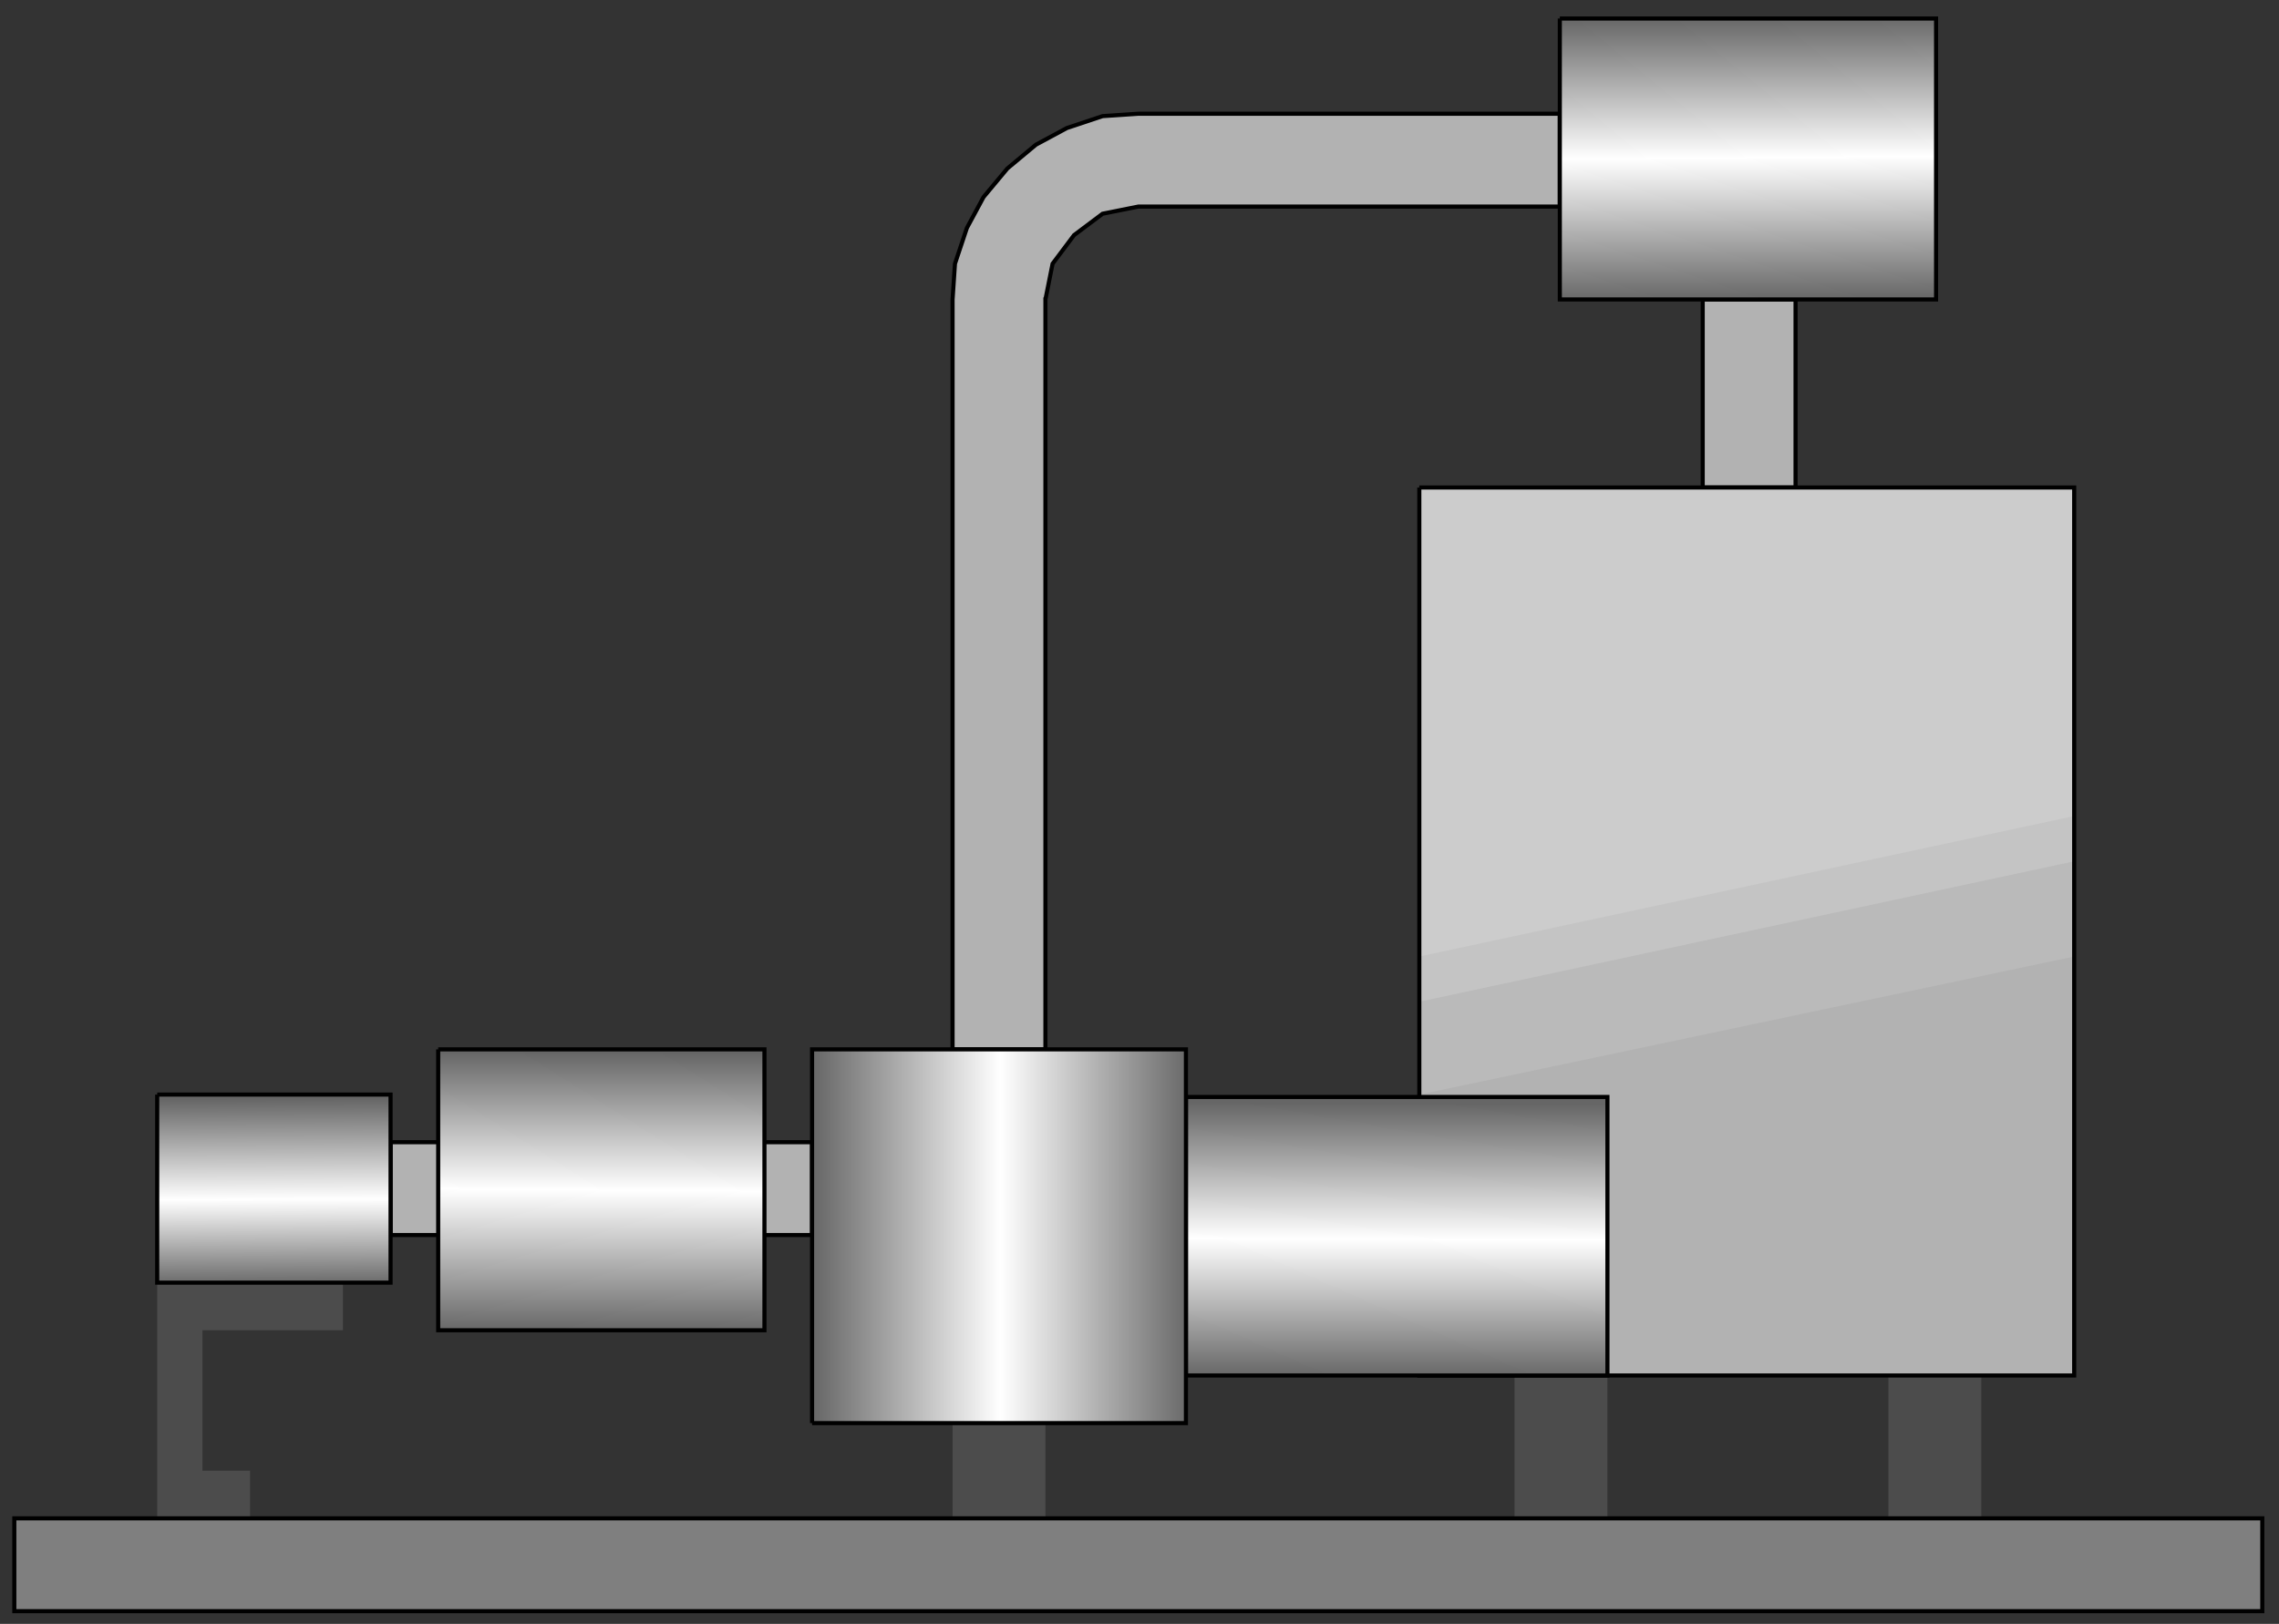 <?xml version="1.0" encoding="utf-8"?>
<!-- Generator: Adobe Illustrator 16.0.0, SVG Export Plug-In . SVG Version: 6.00 Build 0)  -->
<!DOCTYPE svg PUBLIC "-//W3C//DTD SVG 1.1//EN" "http://www.w3.org/Graphics/SVG/1.1/DTD/svg11.dtd">
<svg version="1.1"
	 id="svg2" sodipodi:docname="Iindustrial3001.svg" inkscape:version="0.48.3.1 r9886" xmlns:dc="http://purl.org/dc/elements/1.1/" xmlns:cc="http://creativecommons.org/ns#" xmlns:rdf="http://www.w3.org/1999/02/22-rdf-syntax-ns#" xmlns:svg="http://www.w3.org/2000/svg" xmlns:sodipodi="http://sodipodi.sourceforge.net/DTD/sodipodi-0.dtd" xmlns:inkscape="http://www.inkscape.org/namespaces/inkscape"
	 xmlns="http://www.w3.org/2000/svg" xmlns:xlink="http://www.w3.org/1999/xlink" x="0px" y="0px" width="138.667px"
	 height="98.833px" viewBox="3.041 2.785 138.667 98.833" enable-background="new 3.041 2.785 138.667 98.833" xml:space="preserve"
	>
<rect x="3.041" y="2.785" width="138.667" height="98.833" fill="#333333" stroke="none"/>
<sodipodi:namedview  id="namedview100" inkscape:current-layer="svg2" inkscape:window-y="-8" inkscape:window-x="-8" inkscape:window-height="848" inkscape:window-width="1440" inkscape:pageshadow="2" inkscape:pageopacity="0" bordercolor="#666666" pagecolor="#ffffff" inkscape:cy="78.03574" inkscape:cx="105.22638" guidetolerance="10" gridtolerance="10" inkscape:zoom="3.5994813" objecttolerance="10" showgrid="false" borderopacity="1" inkscape:window-maximized="1">
	</sodipodi:namedview>
<path id="path4" fill="#B2B2B2" stroke="#000000" stroke-width="0.25" d="M106.642,21.01h5.65v11.446h-5.65V21.01z"/>
<path id="path6" fill="#B2B2B2" stroke="#000000" stroke-width="0.25" d="M66.651,21.01l0.435-2.174l1.304-1.738l1.739-1.305
	l2.173-0.435h25.647v-5.65H72.302l-2.173,0.145l-2.173,0.725l-1.883,1.014l-1.739,1.449l-1.449,1.739l-1.014,1.883l-0.725,2.174
	L61,21.01v45.642h5.65V21.01z"/>
<path id="path8" fill="#B2B2B2" stroke="#000000" stroke-width="0.25" d="M26.805,77.953v-5.65h25.646v5.65H26.805z"/>
<path id="path10" fill="#4C4C4C" d="M117.943,95.196v-8.694h5.651v8.694H117.943z"/>
<path id="path12" fill="#4C4C4C" d="M95.195,95.196v-8.694h5.651v8.694H95.195z"/>
<path id="path14" fill="#4C4C4C" d="M61,95.196V89.4h5.65v5.796H61z"/>
<path id="path16" fill="#4C4C4C" d="M12.606,95.196V80.851h11.301v2.897h-8.548v8.549h2.898v2.898H12.606z"/>
<path id="path18" fill="#CCCCCC" d="M89.4,32.457h39.846v54.045H89.4V32.457z"/>
<path id="path20" fill="#C4C4C4" d="M89.4,86.502h39.846v-34.05L89.4,61.001V86.502z"/>
<path id="path22" fill="#BABABA" d="M89.4,86.502h39.846V55.205L89.4,63.754V86.502z"/>
<path id="path24" fill="#B2B2B2" d="M89.4,86.502h39.846V61.001L89.4,69.405V86.502z"/>
<path id="path26" fill="none" stroke="#000000" stroke-width="0.25" d="M89.4,32.457h39.846v54.045H89.4V32.457"/>
<path id="path88" fill="#7F7F7F" stroke="#000000" stroke-width="0.25" d="M3.912,95.196h136.78v5.65H3.912V95.196z"/>
<linearGradient id="path90_1_" gradientUnits="userSpaceOnUse" x1="1925.599" y1="-2571.304" x2="1925.091" y2="-2686.273" gradientTransform="matrix(0.145 0 0 -0.145 -190.947 -302.898)">
	<stop  offset="0" style="stop-color:#666666"/>
	<stop  offset="0.496" style="stop-color:#FFFFFF"/>
	<stop  offset="1" style="stop-color:#666666"/>
</linearGradient>
<path id="path90" fill="url(#path90_1_)" stroke="#000000" stroke-width="0.25" d="M75.2,69.55h25.646v16.952H75.2V69.55"/>
<linearGradient id="path92_1_" gradientUnits="userSpaceOnUse" x1="1678.843" y1="-2628.988" x2="1837.843" y2="-2628.988" gradientTransform="matrix(0.145 0 0 -0.145 -190.947 -302.898)">
	<stop  offset="0" style="stop-color:#666666"/>
	<stop  offset="0.496" style="stop-color:#FFFFFF"/>
	<stop  offset="1" style="stop-color:#666666"/>
</linearGradient>
<path id="path92" fill="url(#path92_1_)" stroke="#000000" stroke-width="0.25" d="M52.452,89.4V66.652H75.2V89.4H52.452"/>
<linearGradient id="path94_1_" gradientUnits="userSpaceOnUse" x1="1590.963" y1="-2667.545" x2="1591.73" y2="-2549.82" gradientTransform="matrix(0.145 0 0 -0.145 -190.947 -302.898)">
	<stop  offset="0" style="stop-color:#666666"/>
	<stop  offset="0.508" style="stop-color:#FFFFFF"/>
	<stop  offset="1" style="stop-color:#666666"/>
</linearGradient>
<path id="path94" fill="url(#path94_1_)" stroke="#000000" stroke-width="0.25" d="M29.703,66.652h19.851v17.097H29.703V66.652"/>
<linearGradient id="path96_1_" gradientUnits="userSpaceOnUse" x1="1453.695" y1="-2569.455" x2="1453.991" y2="-2648.068" gradientTransform="matrix(0.145 0 0 -0.145 -190.947 -302.898)">
	<stop  offset="0" style="stop-color:#666666"/>
	<stop  offset="0.536" style="stop-color:#FFFFFF"/>
	<stop  offset="1" style="stop-color:#666666"/>
</linearGradient>
<path id="path96" fill="url(#path96_1_)" stroke="#000000" stroke-width="0.25" d="M12.606,69.405h14.199v11.446H12.606V69.405"/>
<linearGradient id="path98_1_" gradientUnits="userSpaceOnUse" x1="2072.28" y1="-2115.124" x2="2073.38" y2="-2234.433" gradientTransform="matrix(0.145 0 0 -0.145 -190.947 -302.898)">
	<stop  offset="0" style="stop-color:#666666"/>
	<stop  offset="0.496" style="stop-color:#FFFFFF"/>
	<stop  offset="1" style="stop-color:#666666"/>
</linearGradient>
<path id="path98" fill="url(#path98_1_)" stroke="#000000" stroke-width="0.25" d="M97.949,3.913h22.893V21.01H97.949V3.913"/>
</svg>
